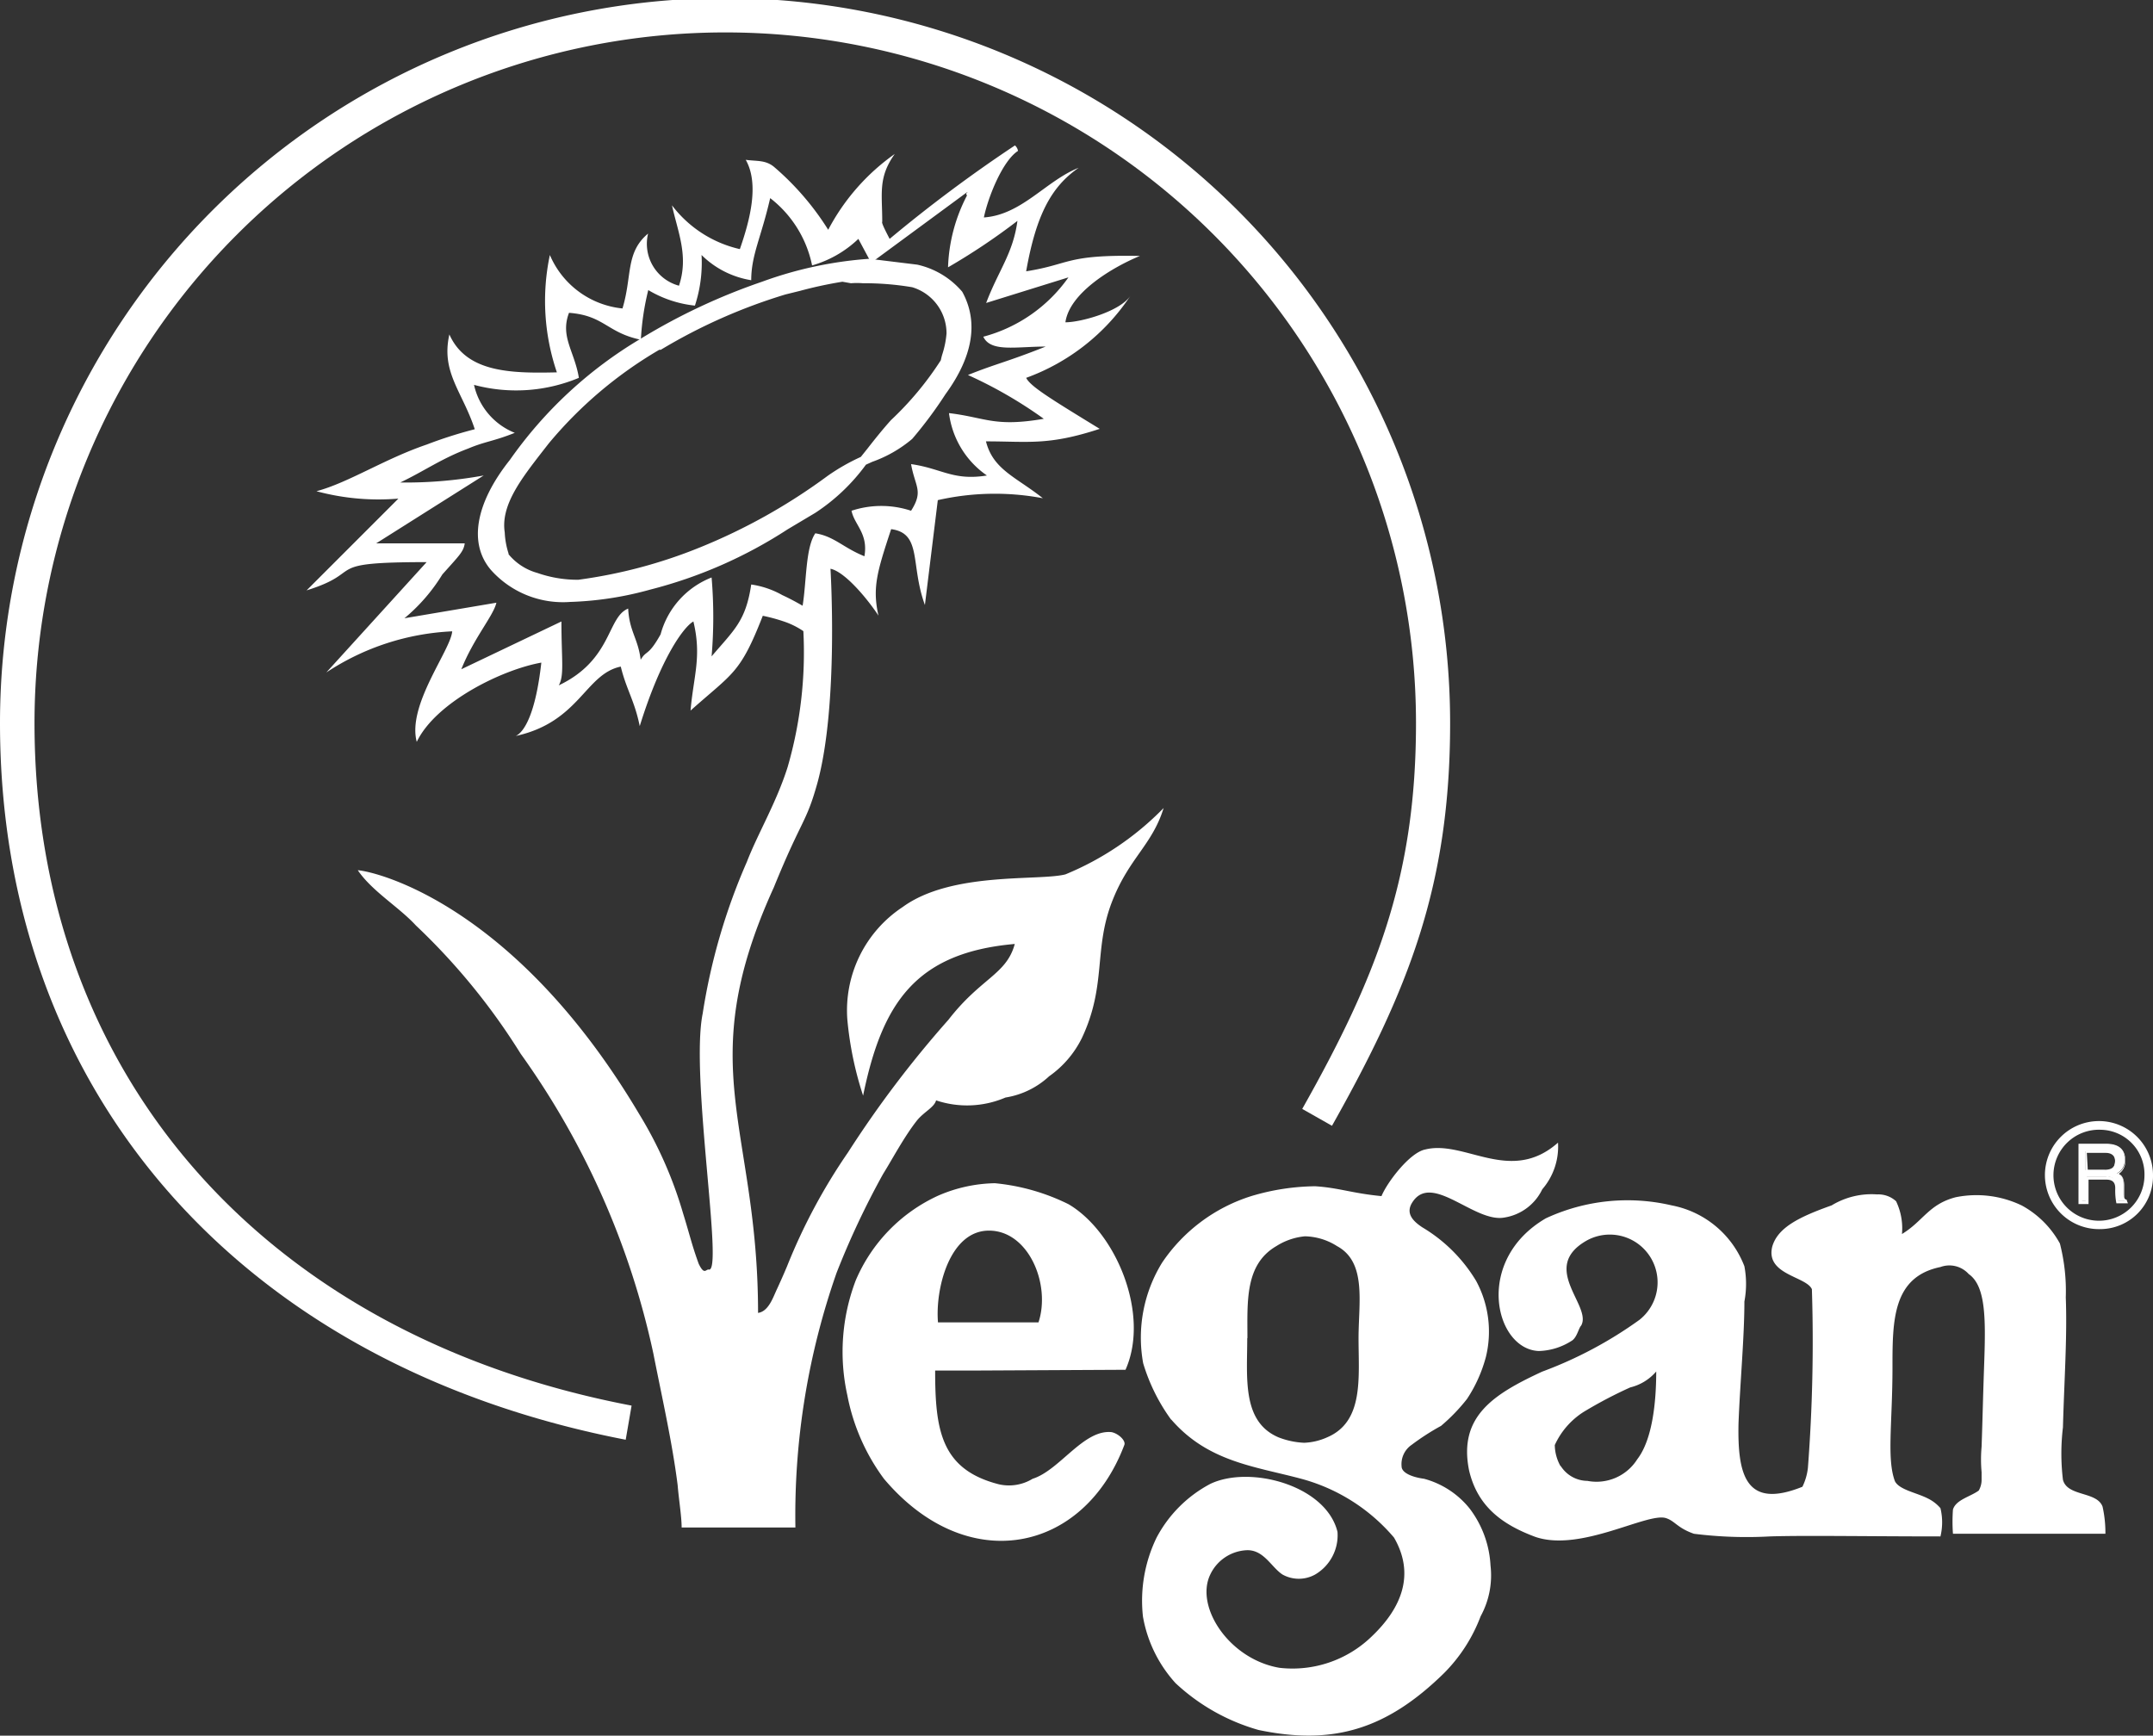 <svg xmlns="http://www.w3.org/2000/svg" viewBox="0 0 113.55 91.55"><rect x="0" y="0" width="113.55" height="91.55" fill="#333333" stroke="none"/><defs><style>.cls-1,.cls-2{fill:#fff}.cls-1{fill-rule:evenodd}</style></defs><g id="Warstwa_2" data-name="Warstwa 2"><g id="desktop_web" data-name="desktop + web"><path class="cls-1" d="M112 63v-.54c0-.43-.19-.51-.36-.57a.76.76 0 00.42-.72c0-.65-.49-.82-1-.82h-1.4v3h.4v-1.3h1c.47 0 .53.3.53.54a3.61 3.61 0 00.06.76h.51v-.07c-.16-.01-.16-.07-.16-.28zm-1-1.28h-1v-1h1c.22 0 .55 0 .55.49s-.24.55-.55.55z"/><path class="cls-2" d="M112.23 63.47h-.61a3.27 3.27 0 01-.06-.78c0-.23-.06-.47-.47-.47h-.94v1.29h-.53v-3.18h1.47c.67 0 1 .31 1 .88a.79.79 0 01-.35.71c.16.07.28.21.29.58v.54c0 .15 0 .19.12.25zm-.52-.13h.35A.33.33 0 01112 63v-.54c0-.4-.16-.45-.31-.51h-.12l.11-.07a.71.71 0 00.39-.67c0-.5-.31-.75-.92-.75h-1.34v2.88h.19v-1.29h1.07a.53.53 0 01.6.6 3.65 3.65 0 00.04.69zm-.71-1.51h-1v-1.14h1.08a.53.53 0 01.62.55c0 .39-.23.59-.7.59zm-.89-.13h.89c.38 0 .55-.14.55-.46s-.24-.43-.49-.43h-1z"/><path class="cls-1" d="M81.33 72.35a21.56 21.56 0 005.13-2.73 2.52 2.52 0 00-2.77-4.19c-2.53 1.43.3 3.45-.3 4.49-.14.14-.22.66-.53.82a3.36 3.36 0 01-1.7.52c-2.32-.08-3.44-4.78.37-7a10.22 10.22 0 016.64-.68A5.14 5.14 0 0192 66.79a5 5 0 010 1.86c0 1.87-.23 4.33-.31 6.42-.06 2.75.39 4.55 3.37 3.35a3 3 0 00.29-1 87.63 87.63 0 00.21-9.42c-.3-.68-2.46-.76-2.09-2.25.29-1 1.41-1.56 3.13-2.17A4.06 4.06 0 0199 63a1.39 1.39 0 011 .36 3.3 3.3 0 01.31 1.73c1.12-.68 1.41-1.57 2.83-1.94a5.51 5.51 0 013.5.44 5.05 5.05 0 012 2 10.09 10.09 0 01.31 2.84c.08 2.09-.08 4.32-.15 6.86a11.54 11.54 0 000 2.76c.23.9 1.79.6 2.09 1.42a6.32 6.32 0 01.15 1.43H103a8.69 8.69 0 010-1.28c.16-.52.91-.67 1.36-1a1.14 1.14 0 00.15-.53v-.44a7.46 7.46 0 010-1.34c.06-1.72.06-2.17.14-4.49s.07-4-.82-4.62a1.37 1.37 0 00-1.49-.37c-2.53.52-2.53 2.83-2.53 5.3 0 2.9-.31 4.84.13 6 .23.45 1.13.6 1.72.9a2.07 2.07 0 01.68.52 3.17 3.17 0 010 1.49c-3.81 0-7.16-.06-9 0a22.29 22.29 0 01-4-.14c-.89-.31-1-.68-1.49-.83-1-.29-4.48 1.8-6.86 1-1.79-.66-3.07-1.63-3.51-3.51-.58-2.86 1.31-4.03 3.85-5.21zm1 5a1.68 1.68 0 001.39.76 2.54 2.54 0 002.63-1.14c.81-1.05 1-3.06 1-4.63a2.61 2.61 0 01-1.37.84 23.08 23.08 0 00-2.47 1.3A4.07 4.07 0 0082 76.22a2.32 2.32 0 00.29 1.09z"/><path class="cls-2" d="M33 75.94C12.63 72 0 57.55 0 38.14a38.24 38.24 0 0176.48 0c0 8.56-2.19 14.06-6.23 21.24l-1.57-.89c3.89-6.9 6-12.19 6-20.35a36.43 36.43 0 00-72.86 0c0 18.49 12.06 32.29 31.49 36z"/><path class="cls-1" d="M61.78 74.9a9.84 9.84 0 01-1.49-3 7.54 7.54 0 011-5.3 8.88 8.88 0 014.7-3.51 12.11 12.11 0 013.37-.52c1.26.08 1.94.37 3.5.52.3-.73 1.49-2.3 2.31-2.46 2.09-.52 4.49 1.86 7-.36a3.44 3.44 0 01-.83 2.46 2.68 2.68 0 01-2 1.49c-1.57.29-3.81-2.39-4.84-.82-.39.58 0 1 .52 1.34a8.21 8.21 0 012.83 2.82 5.62 5.62 0 01.52 4 7.5 7.5 0 01-1 2.23A9.67 9.67 0 0176 75.21a12.63 12.63 0 00-1.55 1 1.23 1.23 0 00-.53 1.13c0 .36.59.58 1.19.66a4.61 4.61 0 012.4 1.57 5.43 5.43 0 011.1 3 4.49 4.49 0 01-.52 2.68 8.49 8.49 0 01-1.93 3c-3.06 3-5.89 3.81-9.78 3A10.66 10.66 0 0162 88.78a7 7 0 01-1.72-3.51A7.62 7.62 0 0161 81.1a6.8 6.8 0 012.83-2.83c2.09-1 6.11.07 6.71 2.53a2.4 2.4 0 01-1.18 2.25 1.77 1.77 0 01-1.72 0c-.6-.39-1-1.35-1.94-1.28a2.24 2.24 0 00-1.87 1.28c-.82 1.7 1 4.47 3.65 4.92a6 6 0 004.86-1.65c1.57-1.49 2.31-3.27 1.18-5.22a9.73 9.73 0 00-4.89-3.1c-2.46-.66-4.93-.89-6.87-3.14zm4-4.32c0 2.09-.29 4.4 1.64 5.23a4.22 4.22 0 001.36.29 3.25 3.25 0 001.22-.29c1.94-.83 1.65-3.14 1.65-5.23 0-1.87.44-4-1.13-4.85a3.27 3.27 0 00-1.7-.52 3.4 3.4 0 00-1.51.52c-1.66.97-1.52 2.92-1.52 4.85zM51.53 72.29h-2.21c0 3.13.3 5.22 3.36 6a2.39 2.39 0 001.78-.29c1.43-.45 2.69-2.62 4.17-2.46.37.08.75.45.67.67-2.15 5.71-8.3 6.98-12.68 1.79a10.81 10.81 0 01-1.93-4.4 10.58 10.58 0 01.44-6.06 8.62 8.62 0 014.34-4.47 7.81 7.81 0 013-.66 11.1 11.1 0 013.89 1.11c2.52 1.49 4.3 5.82 3 8.73zm3.24-2.54c.66-2-.52-4.84-2.61-4.84s-2.84 3.09-2.69 4.84h5.3zM47.18 22.36c-1.4 1.5-2.31 3.27-4.32 4.5-2.38 1.34-4.18 2.84-8.65 4-2.48.6-6.2 1.41-8.15-1-1.33-1.57-.36-3.8 1-5.52a22 22 0 016.85-6.35 31.81 31.81 0 016.35-3 20.41 20.41 0 015.59-1.2l2.49.31a4.09 4.09 0 012.21 1.34c.82 1.49.53 3.21-.89 5.15A19.62 19.62 0 0147.91 23c-.86.88-2.65 1.26-4.11 2.31A30.44 30.44 0 0137 29.1a26.29 26.29 0 01-6.48 1.73 7 7 0 01-2.24-.37 3.37 3.37 0 01-1.65-1.12 4.48 4.48 0 01-.29-1.21c-.23-1.64 1.12-3.2 2.38-4.85a22.31 22.31 0 015.9-5 29.49 29.49 0 016.72-3 29.66 29.66 0 013.06-.67l.44.07a14.72 14.72 0 013.35.2 2.74 2.74 0 012 2.65 9.93 9.93 0 01-.35 1.47 17.32 17.32 0 01-2.66 3.36z"/><path class="cls-2" d="M30.06 31.75a5.09 5.09 0 01-4.17-1.69c-1.18-1.38-.83-3.5 1-5.8a22.36 22.36 0 016.91-6.4 32.32 32.32 0 016.39-3 20.64 20.64 0 015.66-1.21l2.53.31a4.35 4.35 0 012.37 1.43c.87 1.59.57 3.41-.89 5.41a22.08 22.08 0 01-1.75 2.35A6.74 6.74 0 0146 24.36l-.33.15A10.29 10.29 0 0143 27.05l-1.46.87a24.24 24.24 0 01-7.25 3.18 17.73 17.73 0 01-4.23.65zM45.81 14.1a20.32 20.32 0 00-5.49 1.19 30.87 30.87 0 00-6.3 3 21.79 21.79 0 00-6.79 6.28c-.79 1-2.46 3.52-1 5.24a4.6 4.6 0 003.82 1.52 18 18 0 004.09-.62 24.07 24.07 0 007.12-3.13c.49-.3 1-.59 1.48-.88a8.43 8.43 0 001.95-1.7c-.26.15-.51.31-.76.48a30.62 30.62 0 01-6.84 3.82 26.18 26.18 0 01-6.54 1.74 7.13 7.13 0 01-2.32-.38 3.45 3.45 0 01-1.75-1.2v-.06a4.9 4.9 0 01-.31-1.28c-.22-1.56.91-3 2.11-4.57l.32-.42a22.39 22.39 0 016-5.05l.08-.05a29.27 29.27 0 016.69-2.95l.77-.2a23 23 0 012.32-.49l.44.08a4.79 4.79 0 01.67 0 14.8 14.8 0 012.73.23 3 3 0 012.13 2.87 4.66 4.66 0 01-.23 1.18c0 .15-.07.26-.08.31v.12a17.06 17.06 0 01-2.69 3.36c-.36.38-.69.8-1 1.21a4.81 4.81 0 001.42-.89 20.36 20.36 0 001.71-2.29c1.36-1.86 1.66-3.52.89-4.92a4 4 0 00-2.08-1.23zm-19 15.12a3 3 0 001.53 1 6.42 6.42 0 002.16.36 26.28 26.28 0 006.4-1.7 30.71 30.71 0 006.75-3.78 10.9 10.9 0 011.75-1l.36-.45c.39-.5.79-1 1.23-1.49A16.69 16.69 0 0049.62 19a3 3 0 01.09-.35 4.86 4.86 0 00.21-1.06 2.54 2.54 0 00-1.81-2.44 15.11 15.11 0 00-2.6-.21 3.89 3.89 0 00-.63 0l-.45-.08a21.76 21.76 0 00-2.23.48l-.77.19a29.09 29.09 0 00-6.58 2.92h-.08a22 22 0 00-5.83 4.94l-.32.41c-1.14 1.47-2.22 2.86-2 4.28a4.2 4.2 0 00.21 1.14zM110.79 64.83a2.85 2.85 0 112.76-2.83 2.79 2.79 0 01-2.76 2.83zm0-5.24A2.4 2.4 0 10113.1 62a2.35 2.35 0 00-2.31-2.41z"/><path class="cls-1" d="M56.19 46.12c-1.42.36-6-.16-8.58 1.72a6.53 6.53 0 00-2.92 5.95 18.16 18.16 0 00.83 4c1-4.86 2.75-7.54 8-8-.44 1.62-1.78 1.78-3.5 4a56.66 56.66 0 00-5.3 7 30.48 30.48 0 00-3.21 6s-.22.53-.53 1.2c-.21.44-.44 1.18-1 1.26 0-9.85-3.51-12.91.83-22.44 1.49-3.66 1.7-3.36 2.3-5.51 1.13-4.13.69-11.3.69-11.3.75.15 1.93 1.56 2.53 2.47-.33-1.47-.07-2.32.67-4.56 1.64.22 1 1.87 1.78 4l.68-5.53a13.6 13.6 0 015.54-.1c-1.42-1.13-2.62-1.5-3-3 2.25 0 3.29.23 6-.66-2.68-1.64-3.65-2.24-3.88-2.69a11.17 11.17 0 005.5-4.33c-.55.83-2.62 1.4-3.43 1.4.22-1.57 2.52-2.92 3.93-3.5-3.93-.08-3.65.44-6 .81.53-3 1.34-4.47 2.77-5.46-1.72.68-3 2.48-5 2.62.23-1.11 1-3 1.8-3.51a.5.5 0 00-.16-.29 75.66 75.66 0 00-6.61 4.93c-.16-.31-.45-.86-.39-.9 0-1.5-.23-2.33.66-3.58a11.37 11.37 0 00-3.51 4 14.44 14.44 0 00-2.86-3.32c-.45-.37-.91-.29-1.49-.37.73 1.28.21 3.22-.31 4.71a6.23 6.23 0 01-3.58-2.31c.31 1.41.89 2.68.37 4.24a2.29 2.29 0 01-1.63-2.75c-1.2 1-.83 2.23-1.35 3.95A4.67 4.67 0 0129 13.45a11.69 11.69 0 00.37 6.19c-2.46.06-4.78 0-5.67-2-.45 2 .68 3 1.34 5a23.09 23.09 0 00-2.54.81c-2.23.76-4.1 2-5.81 2.46a12.59 12.59 0 004.32.39l-4.84 4.84c3.2-1 .66-1.49 6.33-1.49l-5.29 5.82a13.11 13.11 0 016.64-2.17c-.08 1-2.39 3.89-1.87 5.83 1-2.09 4.49-3.81 6.57-4.18-.3 2.69-.9 3.66-1.35 3.87 3.37-.74 3.66-3.27 5.54-3.66.29 1.2.73 1.8 1 3.14 1.11-3.58 2.31-5.23 2.83-5.52.45 1.86 0 2.91-.15 4.7 2.24-2 2.61-1.93 3.81-5a9.12 9.12 0 011.14.31 4.16 4.16 0 011 .5 21.76 21.76 0 01-.83 7.17c-.59 1.87-1.57 3.5-2.15 5a32.15 32.15 0 00-2.33 8c-.67 3.29 1.13 13.8.31 13.5-.15 0-.23.3-.52-.3-.38-1.05-.46-1.49-.83-2.68a21.52 21.52 0 00-2.31-5.22C27.23 47.84 20 46 18.87 45.9c.75 1.11 2.17 1.94 3.06 2.91a34.1 34.1 0 015.53 6.77 42.43 42.43 0 017 15.82c.44 2.24 1 4.7 1.28 6.94.06.74.21 1.65.21 2.23h6a38.68 38.68 0 012.17-13.43 43.57 43.57 0 012.45-5.21c.47-.75 1.13-2 1.8-2.84.37-.45.9-.68 1-1.05a5.14 5.14 0 003.66-.15 4.39 4.39 0 002.3-1.12 5.36 5.36 0 001.72-2c1.34-2.83.6-4.71 1.63-7.29.89-2.24 2.09-2.92 2.69-4.86a15.43 15.43 0 01-5.18 3.5zM41.26 31.39a4.7 4.7 0 00-1.64-.56c-.29 1.93-.89 2.38-2.09 3.79a24.56 24.56 0 000-4.16 4.47 4.47 0 00-2.69 3c-.66 1.18-.74.81-1.05 1.34-.14-1.13-.6-1.5-.66-2.7-1.12.45-.83 2.7-3.66 4.05.3-.53.14-1.35.14-3.37l-5.28 2.52c.66-1.65 1.7-2.83 1.85-3.51l-4.85.82a9.32 9.32 0 002-2.31c.89-1 1.12-1.2 1.18-1.64h-4.67l5.67-3.58a22.94 22.94 0 01-4.4.37c1.26-.6 2.17-1.26 3.58-1.79.9-.38 1.34-.38 2.46-.83A3.55 3.55 0 0125 20.3a8.58 8.58 0 005.53-.37c-.23-1.41-1-2.17-.52-3.43 1.86.14 2 1.05 3.79 1.42a13.78 13.78 0 01.39-2.62 6 6 0 002.46.82 7.25 7.25 0 00.35-2.67 4.8 4.8 0 002.62 1.33c0-1.33.52-2.24 1-4.33A6 6 0 0142.83 14a5.85 5.85 0 002.44-1.4l.6 1.12a.39.39 0 00-.06.24L51 10.14c.13 0-.13 0 0 .17a8.79 8.79 0 00-1 3.79 33.85 33.85 0 003.66-2.45c-.23 1.72-1 2.61-1.65 4.33l4.34-1.35a8 8 0 01-4.49 3.13c.39.83 1.72.52 3.29.52-2.09.83-2.61.9-4.1 1.5a23.21 23.21 0 014 2.31c-2.62.45-3.06-.07-5-.3a4.71 4.71 0 002 3.29c-1.78.29-2.38-.37-4-.6.21 1.2.67 1.41 0 2.46a5 5 0 00-3.14 0c.15.75.89 1.19.68 2.4-1.12-.45-1.59-1.05-2.59-1.21-.52.76-.46 2.54-.67 3.82-.33-.19-.7-.39-1.07-.56z"/></g></g></svg>